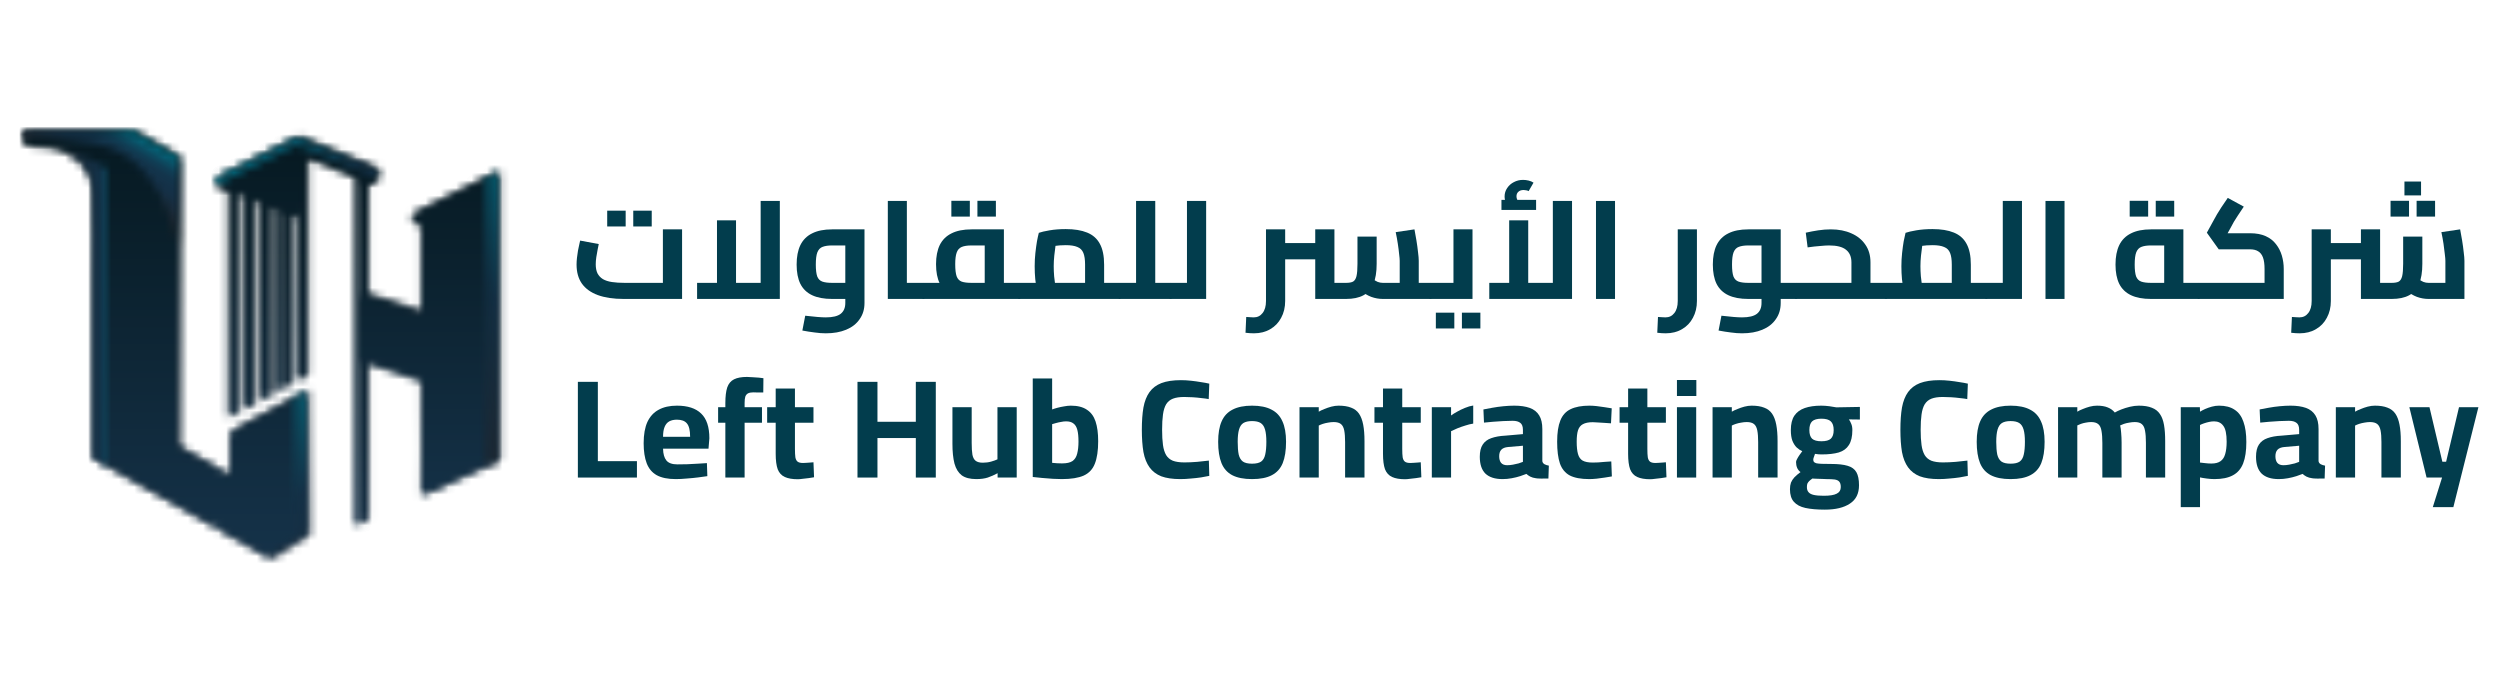 <svg width="326" height="90" viewBox="0 0 326 90" fill="none" xmlns="http://www.w3.org/2000/svg">
<mask id="mask0_538_3225" style="mask-type:luminance" maskUnits="userSpaceOnUse" x="28" y="17" width="38" height="52">
<path d="M28.704 23L28.672 24.175L30.196 24.779L30.164 54.179L31.18 53.639V35.034C31.18 31.7 31.244 28.271 31.18 24.937L32.164 25.318V53.131L33.371 52.465V25.826L34.419 26.239V51.925L35.657 51.258V26.779L36.609 27.16C36.546 29.732 36.609 32.557 36.609 35.161L36.578 50.718L37.943 50.02V27.7L38.959 28.112V40.495C38.959 42.527 38.991 44.654 38.959 46.686C38.959 47.607 38.959 48.528 38.959 49.448C39.34 49.258 39.753 49.036 40.165 48.845V20.334C42.229 21.127 44.737 22.08 46.738 22.969V68.276L48.039 67.673C48.039 60.878 48.135 53.83 48.039 47.067C50.484 47.861 52.897 48.655 55.342 49.48C55.374 52.465 55.374 55.481 55.374 58.465C55.374 60.37 55.406 62.498 55.342 64.403C56.961 63.641 58.612 62.879 60.263 62.148C61.914 61.386 63.565 60.656 65.184 59.926C65.184 47.385 65.184 34.843 65.184 22.302L58.168 25.794C56.929 26.398 55.406 27.096 54.231 27.763V28.747C54.612 28.906 54.993 29.065 55.374 29.255C55.374 33.065 55.406 36.875 55.342 40.685C52.929 39.923 50.453 39.003 48.039 38.272V24.048L49.468 23.381V22.016C46.039 20.587 42.578 19.159 39.086 17.762C35.657 19.572 32.133 21.223 28.704 23Z" fill="white"/>
</mask>
<g mask="url(#mask0_538_3225)">
<path d="M-137.574 233.219V-109.683H205.327V233.219H-137.574Z" fill="url(#paint0_linear_538_3225)"/>
</g>
<mask id="mask1_538_3225" style="mask-type:luminance" maskUnits="userSpaceOnUse" x="3" y="17" width="26" height="52">
<path d="M3.422 18.715C4.28 19 5.55 18.905 6.439 19.032C9.709 19.445 12.344 21.286 12.471 24.811C12.598 28.811 12.535 32.875 12.535 36.876V59.863C17.805 62.847 23.076 65.832 28.346 68.848V61.069C26.727 60.148 25.139 59.228 23.52 58.307L23.615 20.397L17.646 17H3.264C3.264 17.572 3.168 18.238 3.422 18.715Z" fill="white"/>
</mask>
<g mask="url(#mask1_538_3225)">
<path d="M-137.574 233.219V-109.683H205.327V233.219H-137.574Z" fill="url(#paint1_linear_538_3225)"/>
</g>
<mask id="mask2_538_3225" style="mask-type:luminance" maskUnits="userSpaceOnUse" x="28" y="50" width="13" height="23">
<path d="M30.483 56.119C30.483 58.182 30.483 60.246 30.483 62.31C29.753 61.897 29.054 61.484 28.355 61.072C28.451 63.707 28.546 66.374 28.673 69.041C30.927 70.311 33.213 71.613 35.499 72.915L40.389 69.771C40.357 63.453 40.325 57.135 40.262 50.816L30.483 56.119Z" fill="white"/>
</mask>
<g mask="url(#mask2_538_3225)">
<path d="M-127.238 291.861L-196.218 -99.34L194.984 -168.319L263.963 222.882L-127.238 291.861Z" fill="url(#paint2_linear_538_3225)"/>
</g>
<mask id="mask3_538_3225" style="mask-type:luminance" maskUnits="userSpaceOnUse" x="28" y="17" width="37" height="52">
<path d="M28.258 23.223L28.227 24.398L29.751 25.001V54.402L30.767 53.83V35.256C30.767 31.923 30.83 28.494 30.767 25.16L31.719 25.509V53.354L32.957 52.687V26.049L33.973 26.462L34.005 52.148L35.243 51.481V27.001L36.196 27.382C36.101 29.954 36.164 32.78 36.164 35.383V50.941L37.498 50.242V27.922L38.545 28.335L38.514 40.718C38.514 42.718 38.577 44.877 38.545 46.877C38.514 47.798 38.545 48.75 38.514 49.671C38.926 49.48 39.339 49.258 39.72 49.036V20.556C41.784 21.35 44.324 22.302 46.324 23.191L46.292 68.499L47.626 67.864C47.626 61.101 47.721 54.053 47.594 47.29C50.039 48.084 52.484 48.877 54.928 49.703C54.96 52.687 54.96 55.672 54.96 58.688C54.96 60.593 54.992 62.72 54.928 64.625C58.199 63.101 61.469 61.609 64.739 60.117V22.525L57.754 26.017C56.516 26.62 54.992 27.319 53.785 27.986V28.97C54.166 29.129 54.579 29.287 54.928 29.478C54.928 33.256 54.96 37.098 54.928 40.908C52.484 40.146 50.007 39.225 47.594 38.495L47.626 24.271C48.102 24.017 48.578 23.795 49.055 23.572V22.239C45.594 20.778 42.133 19.381 38.672 17.984C35.243 19.794 31.719 21.445 28.258 23.223Z" fill="white"/>
</mask>
<g mask="url(#mask3_538_3225)">
<path d="M-137.574 233.219V-109.683H205.327V233.219H-137.574Z" fill="url(#paint3_linear_538_3225)"/>
</g>
<mask id="mask4_538_3225" style="mask-type:luminance" maskUnits="userSpaceOnUse" x="3" y="17" width="37" height="56">
<path d="M3.206 18.905C4.031 19.191 5.27 19.128 6.159 19.223C9.397 19.636 12.032 21.445 12.127 24.938C12.286 28.907 12.191 32.939 12.191 36.908V59.673C19.779 63.991 27.368 68.277 34.924 72.595L39.782 69.483C39.75 63.356 39.718 57.26 39.687 51.163C36.448 52.91 33.21 54.688 29.971 56.434C29.971 58.307 29.971 60.212 29.971 62.086C27.685 60.752 25.367 59.45 23.081 58.149L23.177 20.588L17.271 17.223H3.015C3.015 17.762 2.92 18.461 3.206 18.905Z" fill="white"/>
</mask>
<g mask="url(#mask4_538_3225)">
<path d="M-137.574 233.219V-109.683H205.327V233.219H-137.574Z" fill="url(#paint4_linear_538_3225)"/>
</g>
<mask id="mask5_538_3225" style="mask-type:luminance" maskUnits="userSpaceOnUse" x="63" y="22" width="2" height="39">
<path d="M63.5 23.158V60.687C63.913 60.497 64.326 60.306 64.738 60.116V22.523L63.5 23.158Z" fill="white"/>
</mask>
<g mask="url(#mask5_538_3225)">
<path d="M-306.418 31.998L63.651 -278.527L374.175 91.542L4.107 402.067L-306.418 31.998Z" fill="url(#paint5_linear_538_3225)"/>
</g>
<mask id="mask6_538_3225" style="mask-type:luminance" maskUnits="userSpaceOnUse" x="38" y="51" width="2" height="20">
<path d="M38.641 51.734V70.212L39.784 69.482C39.752 63.354 39.72 57.258 39.688 51.162L38.641 51.734Z" fill="white"/>
</mask>
<g mask="url(#mask6_538_3225)">
<path d="M4.098 -278.529L374.166 31.995L63.642 402.064L-306.427 91.54L4.098 -278.529Z" fill="url(#paint6_linear_538_3225)"/>
</g>
<mask id="mask7_538_3225" style="mask-type:luminance" maskUnits="userSpaceOnUse" x="3" y="17" width="21" height="15">
<path d="M3.014 18.048C3.776 18.016 4.919 18.048 6.284 18.143C11.142 18.493 13.587 18.683 15.905 20.017C20.667 22.779 22.35 28.78 22.89 30.812C23.017 31.224 23.112 31.542 23.144 31.796L23.175 20.588L17.27 17.223H3.014C3.014 17.477 2.982 17.762 3.014 18.048Z" fill="white"/>
</mask>
<g mask="url(#mask7_538_3225)">
<path d="M353.805 -23.955L119.599 381.702L-286.058 147.496L-51.852 -258.161L353.805 -23.955Z" fill="url(#paint7_linear_538_3225)"/>
</g>
<mask id="mask8_538_3225" style="mask-type:luminance" maskUnits="userSpaceOnUse" x="8" y="19" width="6" height="42">
<path d="M12.126 24.936C12.285 28.905 12.19 32.938 12.19 36.906V59.671L13.904 60.655C13.936 38.843 13.936 23.444 13.936 23.127C13.936 23.095 13.936 22.873 13.936 22.587C13.904 22.365 13.904 22.174 13.872 21.984C13.174 21.508 12.253 20.968 11.11 20.523C9.967 20.047 8.919 19.793 8.094 19.666C10.38 20.46 12.062 22.174 12.126 24.936Z" fill="white"/>
</mask>
<g mask="url(#mask8_538_3225)">
<path d="M205.328 233.219H-137.573V-109.683H205.328V233.219Z" fill="url(#paint8_linear_538_3225)"/>
</g>
<mask id="mask9_538_3225" style="mask-type:luminance" maskUnits="userSpaceOnUse" x="28" y="17" width="22" height="8">
<path d="M28.258 23.223C28.258 23.509 28.258 23.763 28.227 24.049C31.719 22.334 35.212 20.62 38.672 18.905C42.133 20.302 45.594 21.699 49.023 23.096C49.023 22.81 49.055 22.525 49.055 22.239C45.594 20.778 42.133 19.381 38.672 17.984C35.243 19.794 31.719 21.445 28.258 23.223Z" fill="white"/>
</mask>
<g mask="url(#mask9_538_3225)">
<path d="M63.648 402.064L-306.42 91.54L4.104 -278.529L374.173 31.996L63.648 402.064Z" fill="url(#paint9_linear_538_3225)"/>
</g>
<path d="M81.326 38.982C79.994 38.982 78.868 38.813 77.947 38.476C77.038 38.138 76.347 37.638 75.874 36.976C75.414 36.313 75.184 35.488 75.184 34.5C75.184 34.211 75.202 33.909 75.24 33.596C75.277 33.271 75.32 32.963 75.37 32.674C75.433 32.373 75.489 32.108 75.538 31.879C75.588 31.65 75.625 31.482 75.65 31.373L78.077 31.825C78.04 32.018 77.99 32.265 77.928 32.566C77.866 32.867 77.81 33.186 77.76 33.524C77.71 33.849 77.685 34.162 77.685 34.464C77.685 34.933 77.76 35.325 77.909 35.638C78.071 35.952 78.308 36.205 78.619 36.397C78.93 36.578 79.322 36.705 79.795 36.777C80.268 36.849 80.822 36.885 81.457 36.885H86.441V29.909H88.943V38.982H81.326ZM79.179 29.53V27.469H81.587V29.53H79.179ZM82.577 29.53V27.469H84.985V29.53H82.577Z" fill="#023D4D"/>
<path d="M90.9 38.982V36.885H100.384L99.189 38.078V26.204H101.69V38.982H90.9ZM93.495 36.885V28.734H95.978V36.885H93.495Z" fill="#023D4D"/>
<path d="M107.689 43.464C107.229 43.464 106.743 43.428 106.233 43.355C105.735 43.295 105.2 43.211 104.627 43.102L105.001 41.169C105.623 41.241 106.152 41.295 106.588 41.331C107.023 41.367 107.391 41.386 107.689 41.386C108.585 41.386 109.233 41.229 109.631 40.916C110.029 40.602 110.228 40.132 110.228 39.506V31.572L110.844 32.006H108.511C108 32.006 107.59 32.066 107.279 32.186C106.967 32.295 106.737 32.53 106.588 32.891C106.451 33.241 106.382 33.777 106.382 34.5C106.382 35.186 106.445 35.705 106.569 36.054C106.706 36.391 106.93 36.614 107.241 36.723C107.552 36.831 107.976 36.885 108.511 36.885H110.228V38.982H108.511C107.453 38.982 106.582 38.819 105.897 38.494C105.212 38.169 104.702 37.675 104.366 37.012C104.042 36.349 103.881 35.512 103.881 34.5C103.881 33.488 104.042 32.644 104.366 31.969C104.702 31.283 105.212 30.771 105.897 30.433C106.582 30.084 107.453 29.909 108.511 29.909H112.73V39.506C112.73 40.325 112.518 41.03 112.095 41.62C111.685 42.223 111.1 42.681 110.34 42.994C109.594 43.307 108.71 43.464 107.689 43.464Z" fill="#023D4D"/>
<path d="M118.255 38.982V36.885H120.383V38.982H118.255ZM115.772 38.982V26.204H118.255V38.982H115.772ZM120.383 38.982V36.885C120.458 36.885 120.514 36.909 120.551 36.958C120.601 37.006 120.638 37.078 120.663 37.175C120.7 37.271 120.725 37.385 120.738 37.518C120.75 37.638 120.756 37.777 120.756 37.934C120.756 38.09 120.75 38.235 120.738 38.367C120.725 38.5 120.7 38.614 120.663 38.711C120.638 38.795 120.601 38.861 120.551 38.91C120.514 38.958 120.458 38.982 120.383 38.982Z" fill="#023D4D"/>
<path d="M130.909 38.982V36.885H132.869V38.982H130.909ZM120.454 38.982C120.38 38.982 120.324 38.958 120.286 38.91C120.236 38.861 120.199 38.795 120.174 38.711C120.137 38.614 120.112 38.5 120.099 38.367C120.087 38.235 120.081 38.09 120.081 37.934C120.081 37.717 120.093 37.536 120.118 37.391C120.143 37.235 120.187 37.114 120.249 37.03C120.299 36.934 120.367 36.885 120.454 36.885V38.982ZM120.454 38.982V36.885H129.173L128.407 37.518V31.482L129.042 32.006H126.69C126.142 32.006 125.713 32.072 125.402 32.204C125.09 32.337 124.873 32.584 124.748 32.945C124.624 33.295 124.561 33.795 124.561 34.445C124.561 35.156 124.624 35.686 124.748 36.036C124.873 36.373 125.09 36.602 125.402 36.723C125.713 36.831 126.142 36.885 126.69 36.885V38.765C125.632 38.765 124.761 38.62 124.076 38.331C123.392 38.042 122.881 37.584 122.545 36.958C122.222 36.319 122.06 35.482 122.06 34.445C122.06 33.457 122.222 32.626 122.545 31.951C122.881 31.277 123.392 30.771 124.076 30.433C124.761 30.084 125.632 29.909 126.69 29.909H130.909V38.982H120.454ZM132.869 38.982V36.885C132.944 36.885 133.006 36.909 133.056 36.958C133.106 37.006 133.143 37.078 133.168 37.175C133.193 37.271 133.212 37.385 133.224 37.518C133.237 37.638 133.243 37.777 133.243 37.934C133.243 38.09 133.237 38.235 133.224 38.367C133.212 38.5 133.193 38.614 133.168 38.711C133.143 38.795 133.106 38.861 133.056 38.91C133.006 38.958 132.944 38.982 132.869 38.982ZM124.057 28.246V26.186H126.466V28.246H124.057ZM127.455 28.246V26.186H129.864V28.246H127.455Z" fill="#023D4D"/>
<path d="M143.977 38.982V36.885H145.956V38.982H143.977ZM132.943 38.982C132.868 38.982 132.812 38.958 132.775 38.91C132.725 38.861 132.688 38.795 132.663 38.711C132.626 38.614 132.601 38.5 132.588 38.367C132.576 38.235 132.57 38.09 132.57 37.934C132.57 37.717 132.582 37.536 132.607 37.391C132.632 37.235 132.675 37.114 132.738 37.03C132.788 36.934 132.856 36.885 132.943 36.885V38.982ZM132.943 38.982V36.885H142.633L141.494 37.825V34.5C141.494 33.849 141.419 33.343 141.27 32.981C141.12 32.608 140.859 32.349 140.486 32.204C140.125 32.048 139.621 31.969 138.973 31.969C138.463 31.969 137.959 32.006 137.461 32.078C136.976 32.138 136.596 32.222 136.322 32.331L137.872 30.921C137.797 31.198 137.722 31.548 137.648 31.969C137.586 32.391 137.53 32.843 137.48 33.325C137.43 33.795 137.405 34.259 137.405 34.717C137.405 35.138 137.424 35.578 137.461 36.036C137.511 36.494 137.561 36.897 137.61 37.247C137.673 37.596 137.722 37.837 137.76 37.97L135.389 38.602C135.339 38.434 135.277 38.156 135.202 37.771C135.127 37.385 135.059 36.928 134.997 36.397C134.947 35.867 134.922 35.307 134.922 34.717C134.922 34.114 134.953 33.536 135.015 32.981C135.078 32.415 135.146 31.909 135.221 31.463C135.308 31.006 135.389 30.638 135.463 30.361C135.762 30.253 136.229 30.144 136.864 30.036C137.498 29.927 138.202 29.873 138.973 29.873C140.094 29.873 141.021 30.024 141.755 30.325C142.502 30.626 143.056 31.114 143.417 31.789C143.79 32.463 143.977 33.373 143.977 34.518V38.982H132.943ZM145.956 38.982V36.885C146.018 36.885 146.074 36.909 146.124 36.958C146.174 37.006 146.211 37.078 146.236 37.175C146.261 37.271 146.279 37.385 146.292 37.518C146.317 37.638 146.329 37.777 146.329 37.934C146.329 38.09 146.317 38.235 146.292 38.367C146.279 38.5 146.261 38.614 146.236 38.711C146.211 38.795 146.174 38.861 146.124 38.91C146.074 38.958 146.018 38.982 145.956 38.982Z" fill="#023D4D"/>
<path d="M150.645 38.982V36.885H152.605V38.982H150.645ZM146.034 38.982C145.959 38.982 145.903 38.958 145.866 38.91C145.816 38.861 145.778 38.795 145.754 38.711C145.716 38.614 145.691 38.5 145.679 38.367C145.666 38.235 145.66 38.09 145.66 37.934C145.66 37.717 145.673 37.536 145.698 37.391C145.722 37.235 145.766 37.114 145.828 37.03C145.878 36.934 145.946 36.885 146.034 36.885V38.982ZM148.143 38.982V26.204H150.645V38.982H148.143ZM146.034 38.982V36.885H148.143V38.982H146.034ZM152.605 38.982V36.885C152.68 36.885 152.742 36.909 152.792 36.958C152.842 37.006 152.879 37.078 152.904 37.175C152.929 37.271 152.948 37.385 152.96 37.518C152.972 37.638 152.979 37.777 152.979 37.934C152.979 38.09 152.972 38.235 152.96 38.367C152.948 38.5 152.929 38.614 152.904 38.711C152.879 38.795 152.842 38.861 152.792 38.91C152.742 38.958 152.68 38.982 152.605 38.982Z" fill="#023D4D"/>
<path d="M154.78 38.982V26.204H157.281V38.982H154.78ZM152.67 38.982V36.885H154.78V38.982H152.67ZM152.67 38.982C152.595 38.982 152.539 38.958 152.502 38.91C152.452 38.861 152.415 38.795 152.39 38.711C152.353 38.614 152.328 38.5 152.315 38.367C152.303 38.235 152.297 38.09 152.297 37.934C152.297 37.717 152.309 37.536 152.334 37.391C152.359 37.235 152.402 37.114 152.465 37.03C152.514 36.934 152.583 36.885 152.67 36.885V38.982Z" fill="#023D4D"/>
<path d="M184.52 38.982V36.885H186.499V38.982H184.52ZM186.499 38.982V36.885C186.561 36.885 186.617 36.909 186.667 36.958C186.716 37.006 186.754 37.078 186.779 37.175C186.804 37.271 186.822 37.385 186.835 37.518C186.86 37.638 186.872 37.777 186.872 37.934C186.872 38.09 186.86 38.235 186.835 38.367C186.822 38.5 186.804 38.614 186.779 38.711C186.754 38.795 186.716 38.861 186.667 38.91C186.617 38.958 186.561 38.982 186.499 38.982ZM163.516 43.464C163.355 43.464 163.18 43.458 162.994 43.446C162.807 43.434 162.614 43.416 162.415 43.392L162.508 41.331C162.707 41.343 162.894 41.355 163.068 41.367C163.255 41.379 163.392 41.386 163.479 41.386C163.965 41.386 164.35 41.199 164.637 40.825C164.935 40.452 165.085 39.928 165.085 39.253V29.909H167.586V39.253C167.586 40.072 167.412 40.801 167.064 41.44C166.728 42.078 166.255 42.572 165.645 42.922C165.035 43.283 164.325 43.464 163.516 43.464ZM180.319 38.982C179.809 38.982 179.305 38.891 178.807 38.711C178.309 38.518 177.842 38.235 177.407 37.861L178.956 36.325C179.193 36.518 179.423 36.662 179.647 36.759C179.871 36.843 180.095 36.885 180.319 36.885H183.829L182.522 38.024V34.012C182.522 33.819 182.497 33.53 182.447 33.144C182.41 32.747 182.354 32.301 182.279 31.807C182.205 31.301 182.111 30.789 181.999 30.271L184.445 29.909C184.532 30.343 184.619 30.831 184.706 31.373C184.793 31.903 184.862 32.409 184.912 32.891C184.974 33.361 185.005 33.735 185.005 34.012V38.982H180.319ZM167.586 33.813V31.698H171.507V33.813H167.586ZM171.507 38.982V29.909H174.009V38.982H171.507ZM174.009 38.982V36.885H175.521C175.919 36.885 176.224 36.831 176.436 36.723C176.647 36.602 176.797 36.367 176.884 36.018C176.971 35.656 177.014 35.12 177.014 34.409V30.849H179.516V34.409C179.516 35.482 179.373 36.355 179.087 37.03C178.801 37.705 178.365 38.199 177.78 38.512C177.195 38.825 176.442 38.982 175.521 38.982H174.009Z" fill="#023D4D"/>
<path d="M186.563 38.982V36.885H190.988L189.532 38.06V29.909H192.015V38.982H186.563ZM186.563 38.982C186.489 38.982 186.433 38.958 186.395 38.91C186.345 38.861 186.308 38.795 186.283 38.711C186.246 38.614 186.221 38.5 186.208 38.367C186.196 38.235 186.19 38.09 186.19 37.934C186.19 37.717 186.202 37.536 186.227 37.391C186.252 37.235 186.296 37.114 186.358 37.03C186.408 36.934 186.476 36.885 186.563 36.885V38.982ZM187.235 42.831V40.771H189.644V42.831H187.235ZM190.633 42.831V40.771H193.042V42.831H190.633Z" fill="#023D4D"/>
<path d="M194.202 38.982V36.885H203.686L202.491 38.078V26.204H204.993V38.982H194.202ZM196.797 36.885V28.734H199.28V36.885H196.797ZM196.927 27.234C196.691 26.957 196.51 26.692 196.386 26.439C196.262 26.186 196.199 25.915 196.199 25.626C196.199 25.216 196.311 24.849 196.535 24.523C196.759 24.186 197.052 23.927 197.413 23.746C197.774 23.553 198.172 23.457 198.608 23.457C198.844 23.457 199.087 23.487 199.336 23.547C199.585 23.608 199.796 23.698 199.971 23.819L199.336 24.921C199.224 24.861 199.112 24.825 199 24.812C198.9 24.788 198.794 24.776 198.682 24.776C198.384 24.776 198.153 24.855 197.992 25.011C197.83 25.156 197.749 25.355 197.749 25.608C197.749 25.752 197.78 25.891 197.842 26.023C197.904 26.156 197.998 26.3 198.122 26.457L196.927 27.234ZM195.789 27.379V26.059H200.307V27.379H195.789Z" fill="#023D4D"/>
<path d="M208.116 38.982V26.204H210.599V38.982H208.116Z" fill="#023D4D"/>
<path d="M217.209 43.464C217.048 43.464 216.873 43.458 216.687 43.446C216.5 43.434 216.307 43.416 216.108 43.392L216.201 41.331C216.4 41.343 216.587 41.355 216.761 41.367C216.948 41.379 217.085 41.386 217.172 41.386C217.658 41.386 218.043 41.199 218.33 40.825C218.628 40.452 218.778 39.928 218.778 39.253V29.909H221.279V39.253C221.279 40.072 221.105 40.801 220.757 41.44C220.421 42.078 219.948 42.572 219.338 42.922C218.728 43.283 218.018 43.464 217.209 43.464Z" fill="#023D4D"/>
<path d="M232.204 38.982V36.885H234.164V38.982H232.204ZM227.163 43.464C226.703 43.464 226.217 43.428 225.707 43.355C225.209 43.295 224.674 43.211 224.101 43.102L224.475 41.169C225.097 41.241 225.626 41.295 226.062 41.331C226.497 41.367 226.864 41.386 227.163 41.386C228.059 41.386 228.706 41.229 229.105 40.916C229.503 40.602 229.702 40.132 229.702 39.506V31.572L230.318 32.006H227.985C227.474 32.006 227.064 32.066 226.752 32.186C226.441 32.295 226.211 32.53 226.062 32.891C225.925 33.241 225.856 33.777 225.856 34.5C225.856 35.186 225.918 35.705 226.043 36.054C226.18 36.391 226.404 36.614 226.715 36.723C227.026 36.831 227.449 36.885 227.985 36.885H229.702V38.982H227.985C226.927 38.982 226.055 38.819 225.371 38.494C224.686 38.169 224.176 37.675 223.84 37.012C223.516 36.349 223.355 35.512 223.355 34.5C223.355 33.488 223.516 32.644 223.84 31.969C224.176 31.283 224.686 30.771 225.371 30.433C226.055 30.084 226.927 29.909 227.985 29.909H232.204V39.506C232.204 40.325 231.992 41.03 231.569 41.62C231.158 42.223 230.573 42.681 229.814 42.994C229.067 43.307 228.184 43.464 227.163 43.464ZM234.164 38.982V36.885C234.239 36.885 234.295 36.909 234.332 36.958C234.382 37.006 234.419 37.078 234.444 37.175C234.482 37.271 234.506 37.385 234.519 37.518C234.531 37.638 234.538 37.777 234.538 37.934C234.538 38.09 234.531 38.235 234.519 38.367C234.506 38.5 234.482 38.614 234.444 38.711C234.419 38.795 234.382 38.861 234.332 38.91C234.295 38.958 234.239 38.982 234.164 38.982Z" fill="#023D4D"/>
<path d="M243.91 38.982V36.885H245.889V38.982H243.91ZM234.24 38.982C234.165 38.982 234.109 38.958 234.072 38.91C234.022 38.861 233.985 38.795 233.96 38.711C233.922 38.614 233.897 38.5 233.885 38.367C233.873 38.235 233.866 38.09 233.866 37.934C233.866 37.717 233.879 37.536 233.904 37.391C233.929 37.235 233.972 37.114 234.034 37.03C234.084 36.934 234.153 36.885 234.24 36.885V38.982ZM234.24 38.982V36.885H242.268L241.427 37.554V34.211C241.427 33.488 241.191 32.939 240.718 32.566C240.258 32.192 239.523 32.006 238.515 32.006C238.229 32.006 237.837 32.03 237.339 32.078C236.841 32.114 236.3 32.174 235.715 32.259L235.472 30.343C236.007 30.222 236.548 30.12 237.096 30.036C237.656 29.951 238.204 29.909 238.739 29.909C239.76 29.909 240.656 30.084 241.427 30.433C242.199 30.771 242.803 31.259 243.238 31.897C243.686 32.536 243.91 33.307 243.91 34.211V38.982H234.24ZM245.889 38.982V36.885C245.952 36.885 246.008 36.909 246.057 36.958C246.107 37.006 246.145 37.078 246.17 37.175C246.194 37.271 246.213 37.385 246.226 37.518C246.25 37.638 246.263 37.777 246.263 37.934C246.263 38.09 246.25 38.235 246.226 38.367C246.213 38.5 246.194 38.614 246.17 38.711C246.145 38.795 246.107 38.861 246.057 38.91C246.008 38.958 245.952 38.982 245.889 38.982Z" fill="#023D4D"/>
<path d="M256.997 38.982V36.885H258.975V38.982H256.997ZM245.963 38.982C245.888 38.982 245.832 38.958 245.795 38.91C245.745 38.861 245.708 38.795 245.683 38.711C245.645 38.614 245.621 38.5 245.608 38.367C245.596 38.235 245.589 38.09 245.589 37.934C245.589 37.717 245.602 37.536 245.627 37.391C245.652 37.235 245.695 37.114 245.757 37.03C245.807 36.934 245.876 36.885 245.963 36.885V38.982ZM245.963 38.982V36.885H255.652L254.513 37.825V34.5C254.513 33.849 254.439 33.343 254.289 32.981C254.14 32.608 253.879 32.349 253.505 32.204C253.144 32.048 252.64 31.969 251.993 31.969C251.483 31.969 250.979 32.006 250.481 32.078C249.995 32.138 249.616 32.222 249.342 32.331L250.892 30.921C250.817 31.198 250.742 31.548 250.668 31.969C250.605 32.391 250.549 32.843 250.5 33.325C250.45 33.795 250.425 34.259 250.425 34.717C250.425 35.138 250.444 35.578 250.481 36.036C250.531 36.494 250.58 36.897 250.63 37.247C250.692 37.596 250.742 37.837 250.78 37.97L248.409 38.602C248.359 38.434 248.297 38.156 248.222 37.771C248.147 37.385 248.079 36.928 248.016 36.397C247.967 35.867 247.942 35.307 247.942 34.717C247.942 34.114 247.973 33.536 248.035 32.981C248.097 32.415 248.166 31.909 248.241 31.463C248.328 31.006 248.409 30.638 248.483 30.361C248.782 30.253 249.249 30.144 249.883 30.036C250.518 29.927 251.221 29.873 251.993 29.873C253.113 29.873 254.041 30.024 254.775 30.325C255.522 30.626 256.075 31.114 256.436 31.789C256.81 32.463 256.997 33.373 256.997 34.518V38.982H245.963ZM258.975 38.982V36.885C259.038 36.885 259.094 36.909 259.144 36.958C259.193 37.006 259.231 37.078 259.256 37.175C259.28 37.271 259.299 37.385 259.312 37.518C259.336 37.638 259.349 37.777 259.349 37.934C259.349 38.09 259.336 38.235 259.312 38.367C259.299 38.5 259.28 38.614 259.256 38.711C259.231 38.795 259.193 38.861 259.144 38.91C259.094 38.958 259.038 38.982 258.975 38.982Z" fill="#023D4D"/>
<path d="M261.163 38.982V26.204H263.665V38.982H261.163ZM259.053 38.982V36.885H261.163V38.982H259.053ZM259.053 38.982C258.979 38.982 258.923 38.958 258.885 38.91C258.836 38.861 258.798 38.795 258.773 38.711C258.736 38.614 258.711 38.5 258.699 38.367C258.686 38.235 258.68 38.09 258.68 37.934C258.68 37.717 258.692 37.536 258.717 37.391C258.742 37.235 258.786 37.114 258.848 37.03C258.898 36.934 258.966 36.885 259.053 36.885V38.982Z" fill="#023D4D"/>
<path d="M266.732 38.982V26.204H269.215V38.982H266.732Z" fill="#023D4D"/>
<path d="M280.493 38.982C279.435 38.982 278.563 38.819 277.879 38.494C277.194 38.169 276.684 37.675 276.348 37.012C276.024 36.349 275.862 35.512 275.862 34.5C275.862 33.488 276.024 32.644 276.348 31.969C276.684 31.283 277.194 30.771 277.879 30.433C278.563 30.084 279.435 29.909 280.493 29.909H284.712V37.843H282.21V31.482L282.826 32.006H280.493C279.982 32.006 279.571 32.066 279.26 32.186C278.949 32.295 278.719 32.53 278.57 32.891C278.433 33.241 278.364 33.777 278.364 34.5C278.364 35.186 278.426 35.705 278.551 36.054C278.688 36.391 278.912 36.614 279.223 36.723C279.534 36.831 279.957 36.885 280.493 36.885H286.672V38.982H280.493ZM286.672 38.982V36.885C286.747 36.885 286.803 36.909 286.84 36.958C286.89 37.006 286.927 37.078 286.952 37.175C286.99 37.271 287.014 37.385 287.027 37.518C287.039 37.638 287.046 37.777 287.046 37.934C287.046 38.09 287.039 38.235 287.027 38.367C287.014 38.5 286.99 38.614 286.952 38.711C286.927 38.795 286.89 38.861 286.84 38.91C286.803 38.958 286.747 38.982 286.672 38.982ZM277.711 28.246V26.186H280.119V28.246H277.711ZM281.109 28.246V26.186H283.517V28.246H281.109Z" fill="#023D4D"/>
<path d="M286.748 38.982V36.885H296.12L295.298 37.536V35.078C295.298 34.452 295.23 33.951 295.093 33.578C294.956 33.204 294.744 32.933 294.458 32.765C294.184 32.596 293.836 32.512 293.413 32.512H289.324L287.774 30.343L288.727 28.608C288.839 28.403 288.963 28.18 289.1 27.939C289.237 27.698 289.417 27.409 289.641 27.072C289.865 26.734 290.152 26.313 290.5 25.806L292.591 26.945C292.268 27.415 292.006 27.807 291.807 28.12C291.608 28.421 291.44 28.686 291.303 28.915C291.166 29.144 291.042 29.373 290.93 29.602L290.183 30.957L289.809 30.415H293.413C294.209 30.415 294.888 30.542 295.448 30.795C296.008 31.048 296.456 31.397 296.792 31.843C297.14 32.289 297.396 32.789 297.557 33.343C297.719 33.897 297.8 34.475 297.8 35.078V38.982H286.748ZM286.748 38.982C286.673 38.982 286.617 38.958 286.58 38.91C286.53 38.861 286.493 38.795 286.468 38.711C286.43 38.614 286.405 38.5 286.393 38.367C286.38 38.235 286.374 38.09 286.374 37.934C286.374 37.717 286.387 37.536 286.412 37.391C286.436 37.235 286.48 37.114 286.542 37.03C286.592 36.934 286.661 36.885 286.748 36.885V38.982Z" fill="#023D4D"/>
<path d="M316.676 38.982C316.165 38.982 315.661 38.891 315.163 38.711C314.666 38.518 314.199 38.235 313.763 37.861L315.313 36.325C315.549 36.518 315.779 36.662 316.004 36.759C316.228 36.843 316.452 36.885 316.676 36.885H320.185L318.879 38.024V34.012C318.879 33.819 318.854 33.53 318.804 33.144C318.767 32.747 318.711 32.301 318.636 31.807C318.561 31.301 318.468 30.789 318.356 30.271L320.802 29.909C320.889 30.343 320.976 30.831 321.063 31.373C321.15 31.903 321.219 32.409 321.268 32.891C321.331 33.361 321.362 33.735 321.362 34.012V38.982H316.676ZM303.943 33.813V31.698H307.864V33.813H303.943ZM307.864 38.982V29.909H310.365V38.982H307.864ZM310.365 38.982V36.885H311.878C312.276 36.885 312.581 36.831 312.792 36.723C313.004 36.602 313.153 36.367 313.24 36.018C313.328 35.656 313.371 35.12 313.371 34.409V30.849H315.873V34.409C315.873 35.482 315.73 36.355 315.443 37.03C315.157 37.705 314.722 38.199 314.137 38.512C313.552 38.825 312.799 38.982 311.878 38.982H310.365ZM299.873 43.464C299.711 43.464 299.537 43.458 299.35 43.446C299.164 43.434 298.971 43.416 298.772 43.392L298.865 41.331C299.064 41.343 299.251 41.355 299.425 41.367C299.612 41.379 299.749 41.386 299.836 41.386C300.321 41.386 300.707 41.199 300.993 40.825C301.292 40.452 301.441 39.928 301.441 39.253V29.909H303.943V39.253C303.943 40.072 303.769 40.801 303.42 41.44C303.084 42.078 302.611 42.572 302.001 42.922C301.392 43.283 300.682 43.464 299.873 43.464ZM313.539 25.481V23.674H315.705V25.481H313.539ZM311.728 28.246V26.186H314.137V28.246H311.728ZM315.126 28.246V26.186H317.534V28.246H315.126Z" fill="#023D4D"/>
<path d="M75.354 62.273V49.792H77.959V60.135H83.056V62.273H75.354Z" fill="#023D4D"/>
<path d="M88.123 62.474C87.078 62.474 86.248 62.303 85.631 61.962C85.027 61.621 84.593 61.103 84.329 60.409C84.064 59.714 83.932 58.843 83.932 57.796C83.932 56.663 84.096 55.737 84.423 55.018C84.763 54.299 85.254 53.769 85.895 53.428C86.537 53.075 87.33 52.898 88.274 52.898C89.671 52.898 90.722 53.239 91.426 53.922C92.144 54.604 92.502 55.682 92.502 57.156L92.389 58.508H86.462C86.474 59.19 86.619 59.702 86.896 60.043C87.173 60.384 87.651 60.555 88.331 60.555C88.721 60.555 89.148 60.549 89.614 60.536C90.08 60.512 90.539 60.488 90.992 60.464C91.458 60.439 91.854 60.415 92.181 60.39L92.238 62.09C91.923 62.139 91.527 62.193 91.049 62.254C90.57 62.315 90.073 62.364 89.558 62.4C89.054 62.449 88.576 62.474 88.123 62.474ZM86.462 56.955H89.992C89.992 56.127 89.853 55.548 89.576 55.219C89.312 54.89 88.878 54.726 88.274 54.726C87.871 54.726 87.538 54.799 87.273 54.945C87.009 55.091 86.808 55.329 86.669 55.658C86.531 55.986 86.462 56.419 86.462 56.955Z" fill="#023D4D"/>
<path d="M94.586 62.273V55.128H93.642V53.099H94.586V52.569C94.586 51.705 94.668 51.022 94.831 50.523C95.007 50.023 95.303 49.67 95.719 49.463C96.134 49.256 96.694 49.152 97.398 49.152C97.6 49.152 97.839 49.165 98.116 49.189C98.405 49.201 98.682 49.219 98.946 49.244C99.211 49.268 99.412 49.292 99.55 49.317L99.531 51.181C99.33 51.181 99.104 51.181 98.852 51.181C98.613 51.169 98.405 51.163 98.229 51.163C97.952 51.163 97.726 51.205 97.549 51.29C97.386 51.376 97.266 51.516 97.191 51.711C97.128 51.906 97.097 52.186 97.097 52.551V53.099H99.362V55.128H97.097V62.273H94.586Z" fill="#023D4D"/>
<path d="M104.019 62.492C103.327 62.492 102.767 62.394 102.339 62.199C101.911 62.005 101.603 61.669 101.414 61.194C101.238 60.707 101.15 60.031 101.15 59.166V55.128H100.036V53.099H101.15V50.669H103.661V53.099H106.077V55.128H103.661V58.526C103.661 59.002 103.68 59.373 103.717 59.641C103.768 59.909 103.868 60.098 104.019 60.208C104.17 60.317 104.403 60.372 104.718 60.372C104.806 60.372 104.938 60.366 105.114 60.354C105.29 60.342 105.466 60.33 105.643 60.317C105.819 60.305 105.964 60.293 106.077 60.281L106.152 62.236C105.964 62.273 105.731 62.309 105.454 62.346C105.19 62.382 104.925 62.413 104.661 62.437C104.409 62.474 104.195 62.492 104.019 62.492Z" fill="#023D4D"/>
<path d="M111.816 62.273V49.792H114.421V55H119.423V49.792H122.028V62.273H119.423V57.12H114.421V62.273H111.816Z" fill="#023D4D"/>
<path d="M127.312 62.474C126.495 62.474 125.859 62.309 125.406 61.98C124.966 61.639 124.651 61.127 124.462 60.445C124.286 59.763 124.198 58.904 124.198 57.869V53.099H126.708V57.759C126.708 58.405 126.74 58.916 126.803 59.294C126.878 59.672 127.023 59.94 127.237 60.098C127.451 60.256 127.759 60.336 128.162 60.336C128.552 60.336 128.917 60.287 129.257 60.189C129.597 60.092 129.867 59.994 130.068 59.897V53.099H132.579V62.273H130.087V61.706C129.659 61.938 129.232 62.126 128.804 62.273C128.388 62.407 127.891 62.474 127.312 62.474Z" fill="#023D4D"/>
<path d="M138.464 62.474C138.15 62.474 137.766 62.461 137.313 62.437C136.86 62.413 136.394 62.376 135.916 62.327C135.45 62.279 135.035 62.236 134.67 62.199V49.353H137.199V53.392C137.388 53.319 137.621 53.246 137.898 53.172C138.175 53.099 138.464 53.038 138.766 52.99C139.081 52.929 139.37 52.898 139.635 52.898C140.515 52.898 141.214 53.075 141.73 53.428C142.258 53.769 142.636 54.281 142.862 54.963C143.089 55.645 143.202 56.504 143.202 57.54C143.202 58.758 143.057 59.733 142.768 60.464C142.491 61.182 142.007 61.7 141.314 62.017C140.622 62.321 139.672 62.474 138.464 62.474ZM138.483 60.427C139.1 60.427 139.559 60.323 139.861 60.116C140.163 59.897 140.364 59.574 140.465 59.148C140.578 58.721 140.635 58.198 140.635 57.576C140.635 56.943 140.585 56.437 140.484 56.06C140.383 55.67 140.213 55.39 139.974 55.219C139.748 55.036 139.427 54.945 139.012 54.945C138.81 54.945 138.596 54.969 138.37 55.018C138.143 55.055 137.923 55.103 137.709 55.164C137.508 55.213 137.338 55.262 137.199 55.31V60.354C137.388 60.366 137.608 60.384 137.86 60.409C138.112 60.421 138.319 60.427 138.483 60.427Z" fill="#023D4D"/>
<path d="M153.917 62.474C152.91 62.474 152.08 62.352 151.425 62.108C150.784 61.852 150.274 61.462 149.897 60.939C149.519 60.415 149.255 59.751 149.104 58.947C148.965 58.131 148.896 57.162 148.896 56.041C148.896 54.908 148.965 53.94 149.104 53.136C149.255 52.32 149.519 51.65 149.897 51.126C150.274 50.602 150.79 50.212 151.444 49.956C152.111 49.701 152.961 49.573 153.993 49.573C154.408 49.573 154.842 49.597 155.295 49.646C155.748 49.694 156.182 49.755 156.598 49.828C157.025 49.889 157.39 49.956 157.692 50.029L157.617 52.04C157.365 51.991 157.051 51.948 156.673 51.912C156.296 51.863 155.912 51.826 155.522 51.802C155.132 51.778 154.767 51.766 154.427 51.766C153.823 51.766 153.332 51.839 152.954 51.985C152.577 52.131 152.281 52.375 152.067 52.716C151.866 53.057 151.727 53.501 151.652 54.05C151.576 54.586 151.539 55.249 151.539 56.041C151.539 56.821 151.576 57.485 151.652 58.033C151.727 58.569 151.866 59.008 152.067 59.349C152.269 59.678 152.558 59.921 152.936 60.08C153.326 60.226 153.829 60.299 154.446 60.299C154.949 60.299 155.503 60.275 156.107 60.226C156.723 60.165 157.233 60.11 157.636 60.061L157.692 62.053C157.39 62.114 157.032 62.181 156.616 62.254C156.201 62.315 155.761 62.364 155.295 62.4C154.829 62.449 154.37 62.474 153.917 62.474Z" fill="#023D4D"/>
<path d="M163.265 62.474C162.195 62.474 161.333 62.303 160.679 61.962C160.037 61.621 159.571 61.097 159.282 60.39C158.992 59.672 158.848 58.746 158.848 57.613C158.848 56.517 158.999 55.627 159.301 54.945C159.603 54.251 160.081 53.739 160.735 53.41C161.39 53.069 162.233 52.898 163.265 52.898C164.309 52.898 165.152 53.069 165.794 53.41C166.448 53.739 166.927 54.251 167.229 54.945C167.543 55.627 167.701 56.517 167.701 57.613C167.701 58.746 167.556 59.672 167.266 60.39C166.977 61.097 166.505 61.621 165.851 61.962C165.209 62.303 164.347 62.474 163.265 62.474ZM163.265 60.464C163.793 60.464 164.19 60.372 164.454 60.189C164.718 59.994 164.894 59.69 164.982 59.276C165.083 58.849 165.133 58.295 165.133 57.613C165.133 56.943 165.077 56.413 164.964 56.023C164.85 55.621 164.662 55.335 164.397 55.164C164.133 54.994 163.755 54.908 163.265 54.908C162.786 54.908 162.409 54.994 162.132 55.164C161.868 55.335 161.679 55.621 161.566 56.023C161.453 56.413 161.396 56.943 161.396 57.613C161.396 58.295 161.44 58.849 161.528 59.276C161.629 59.69 161.811 59.994 162.075 60.189C162.34 60.372 162.736 60.464 163.265 60.464Z" fill="#023D4D"/>
<path d="M169.455 62.273V53.099H171.966V53.684C172.167 53.562 172.412 53.447 172.702 53.337C172.991 53.215 173.293 53.112 173.608 53.026C173.935 52.941 174.25 52.898 174.552 52.898C175.206 52.898 175.747 52.984 176.175 53.154C176.615 53.313 176.961 53.575 177.213 53.94C177.465 54.305 177.647 54.787 177.761 55.383C177.874 55.968 177.93 56.681 177.93 57.522V62.273H175.401V57.649C175.401 57.016 175.363 56.51 175.288 56.133C175.212 55.743 175.068 55.463 174.854 55.292C174.64 55.122 174.325 55.036 173.91 55.036C173.683 55.036 173.444 55.061 173.193 55.109C172.953 55.146 172.721 55.201 172.494 55.274C172.28 55.347 172.104 55.42 171.966 55.493V62.273H169.455Z" fill="#023D4D"/>
<path d="M183.211 62.492C182.519 62.492 181.959 62.394 181.531 62.199C181.103 62.005 180.795 61.669 180.606 61.194C180.43 60.707 180.342 60.031 180.342 59.166V55.128H179.228V53.099H180.342V50.669H182.852V53.099H185.268V55.128H182.852V58.526C182.852 59.002 182.871 59.373 182.909 59.641C182.959 59.909 183.06 60.098 183.211 60.208C183.362 60.317 183.595 60.372 183.909 60.372C183.997 60.372 184.129 60.366 184.306 60.354C184.482 60.342 184.658 60.33 184.834 60.317C185.01 60.305 185.155 60.293 185.268 60.281L185.344 62.236C185.155 62.273 184.922 62.309 184.645 62.346C184.381 62.382 184.117 62.413 183.853 62.437C183.601 62.474 183.387 62.492 183.211 62.492Z" fill="#023D4D"/>
<path d="M186.709 62.273V53.099H189.22V54.178C189.433 54.019 189.698 53.855 190.012 53.684C190.327 53.501 190.667 53.337 191.032 53.191C191.409 53.032 191.768 52.929 192.108 52.88V55.237C191.78 55.286 191.434 55.371 191.069 55.493C190.704 55.603 190.358 55.725 190.031 55.859C189.717 55.993 189.446 56.114 189.22 56.224V62.273H186.709Z" fill="#023D4D"/>
<path d="M195.929 62.474C194.947 62.474 194.205 62.236 193.701 61.761C193.21 61.274 192.965 60.543 192.965 59.568C192.965 58.886 193.091 58.356 193.343 57.978C193.594 57.589 193.965 57.308 194.456 57.138C194.96 56.955 195.57 56.845 196.287 56.809L198.59 56.608V56.06C198.59 55.621 198.477 55.316 198.25 55.146C198.024 54.963 197.69 54.872 197.25 54.872C196.898 54.872 196.489 54.884 196.023 54.908C195.57 54.933 195.117 54.963 194.664 55C194.223 55.036 193.84 55.073 193.512 55.109L193.437 53.392C193.764 53.319 194.154 53.246 194.607 53.172C195.073 53.087 195.557 53.02 196.061 52.971C196.564 52.923 197.03 52.898 197.458 52.898C198.263 52.898 198.936 52.996 199.477 53.191C200.018 53.386 200.427 53.709 200.704 54.159C200.981 54.598 201.12 55.195 201.12 55.95V60.135C201.145 60.305 201.239 60.439 201.403 60.536C201.566 60.622 201.755 60.683 201.969 60.719L201.912 62.4C201.711 62.4 201.51 62.4 201.308 62.4C201.12 62.413 200.937 62.413 200.761 62.4C200.585 62.4 200.427 62.388 200.289 62.364C200 62.327 199.748 62.254 199.534 62.145C199.333 62.035 199.169 61.919 199.043 61.797C198.842 61.883 198.571 61.98 198.231 62.09C197.892 62.199 197.52 62.291 197.118 62.364C196.728 62.437 196.331 62.474 195.929 62.474ZM196.533 60.664C196.772 60.664 197.023 60.64 197.288 60.591C197.552 60.543 197.797 60.488 198.024 60.427C198.263 60.354 198.452 60.287 198.59 60.226V58.124L196.665 58.289C196.249 58.325 195.947 58.447 195.759 58.654C195.582 58.849 195.494 59.13 195.494 59.495C195.494 59.86 195.576 60.147 195.74 60.354C195.916 60.561 196.18 60.664 196.533 60.664Z" fill="#023D4D"/>
<path d="M207.243 62.474C206.161 62.474 205.311 62.315 204.694 61.998C204.09 61.669 203.663 61.146 203.411 60.427C203.172 59.708 203.052 58.764 203.052 57.595C203.052 56.437 203.191 55.517 203.468 54.835C203.744 54.141 204.191 53.648 204.808 53.355C205.437 53.051 206.255 52.898 207.262 52.898C207.526 52.898 207.834 52.917 208.187 52.953C208.539 52.99 208.891 53.038 209.244 53.099C209.609 53.148 209.917 53.197 210.169 53.246L210.074 55.201C209.835 55.176 209.565 55.158 209.263 55.146C208.96 55.122 208.665 55.103 208.375 55.091C208.098 55.067 207.872 55.055 207.696 55.055C207.155 55.055 206.727 55.14 206.412 55.31C206.11 55.469 205.896 55.737 205.77 56.114C205.657 56.48 205.601 56.973 205.601 57.595C205.601 58.265 205.657 58.801 205.77 59.203C205.884 59.605 206.085 59.891 206.374 60.061C206.676 60.232 207.117 60.317 207.696 60.317C207.872 60.317 208.105 60.311 208.394 60.299C208.684 60.275 208.979 60.25 209.281 60.226C209.596 60.202 209.873 60.183 210.112 60.171L210.187 62.126C209.936 62.175 209.634 62.224 209.281 62.273C208.929 62.333 208.57 62.382 208.205 62.419C207.853 62.455 207.532 62.474 207.243 62.474Z" fill="#023D4D"/>
<path d="M215.175 62.492C214.483 62.492 213.923 62.394 213.495 62.199C213.067 62.005 212.759 61.669 212.57 61.194C212.394 60.707 212.306 60.031 212.306 59.166V55.128H211.192V53.099H212.306V50.669H214.816V53.099H217.232V55.128H214.816V58.526C214.816 59.002 214.835 59.373 214.873 59.641C214.923 59.909 215.024 60.098 215.175 60.208C215.326 60.317 215.559 60.372 215.873 60.372C215.961 60.372 216.094 60.366 216.27 60.354C216.446 60.342 216.622 60.33 216.798 60.317C216.974 60.305 217.119 60.293 217.232 60.281L217.308 62.236C217.119 62.273 216.886 62.309 216.609 62.346C216.345 62.382 216.081 62.413 215.817 62.437C215.565 62.474 215.351 62.492 215.175 62.492Z" fill="#023D4D"/>
<path d="M218.673 62.273V53.099H221.184V62.273H218.673ZM218.673 51.638V49.554H221.203V51.638H218.673Z" fill="#023D4D"/>
<path d="M223.318 62.273V53.099H225.829V53.684C226.03 53.562 226.276 53.447 226.565 53.337C226.855 53.215 227.157 53.112 227.471 53.026C227.798 52.941 228.113 52.898 228.415 52.898C229.069 52.898 229.611 52.984 230.038 53.154C230.479 53.313 230.825 53.575 231.077 53.94C231.328 54.305 231.511 54.787 231.624 55.383C231.737 55.968 231.794 56.681 231.794 57.522V62.273H229.264V57.649C229.264 57.016 229.227 56.51 229.151 56.133C229.076 55.743 228.931 55.463 228.717 55.292C228.503 55.122 228.189 55.036 227.773 55.036C227.547 55.036 227.308 55.061 227.056 55.109C226.817 55.146 226.584 55.201 226.358 55.274C226.144 55.347 225.967 55.42 225.829 55.493V62.273H223.318Z" fill="#023D4D"/>
<path d="M237.96 66.457C236.954 66.457 236.111 66.384 235.431 66.238C234.764 66.092 234.261 65.824 233.921 65.434C233.581 65.056 233.411 64.508 233.411 63.789C233.411 63.472 233.455 63.186 233.543 62.93C233.644 62.687 233.795 62.455 233.996 62.236C234.21 62.017 234.475 61.791 234.789 61.56C234.613 61.438 234.468 61.261 234.355 61.03C234.254 60.786 234.204 60.524 234.204 60.244C234.204 60.147 234.248 60.019 234.336 59.86C234.424 59.69 234.531 59.513 234.657 59.331C234.783 59.148 234.903 58.983 235.016 58.837C234.764 58.727 234.525 58.569 234.299 58.362C234.072 58.143 233.883 57.85 233.732 57.485C233.594 57.12 233.525 56.651 233.525 56.078C233.525 55.298 233.676 54.677 233.978 54.214C234.292 53.751 234.745 53.416 235.337 53.209C235.928 53.002 236.645 52.898 237.489 52.898C237.816 52.898 238.168 52.923 238.546 52.971C238.923 53.02 239.225 53.069 239.452 53.118L242.529 53.063V54.707L241.094 54.689C241.207 54.835 241.308 55.024 241.396 55.256C241.497 55.475 241.547 55.749 241.547 56.078C241.547 56.919 241.396 57.57 241.094 58.033C240.804 58.496 240.364 58.819 239.773 59.002C239.181 59.172 238.432 59.257 237.526 59.257C237.426 59.257 237.287 59.251 237.111 59.239C236.935 59.215 236.79 59.197 236.677 59.184C236.627 59.306 236.576 59.446 236.526 59.605C236.476 59.751 236.45 59.854 236.45 59.915C236.45 60.049 236.476 60.153 236.526 60.226C236.589 60.299 236.696 60.36 236.847 60.409C237.01 60.445 237.243 60.469 237.545 60.482C237.86 60.494 238.275 60.5 238.791 60.5C239.685 60.5 240.396 60.579 240.924 60.738C241.465 60.896 241.849 61.176 242.075 61.578C242.302 61.98 242.415 62.547 242.415 63.278C242.415 64.362 242.019 65.16 241.226 65.671C240.446 66.195 239.357 66.457 237.96 66.457ZM237.828 64.648C238.609 64.648 239.169 64.557 239.508 64.374C239.861 64.203 240.037 63.917 240.037 63.515C240.037 63.198 239.974 62.967 239.848 62.821C239.735 62.675 239.54 62.577 239.263 62.528C238.986 62.492 238.609 62.474 238.13 62.474C238.005 62.474 237.854 62.467 237.677 62.455C237.501 62.455 237.319 62.449 237.13 62.437C236.954 62.437 236.79 62.431 236.639 62.419C236.501 62.407 236.4 62.4 236.337 62.4C236.161 62.522 236.016 62.638 235.903 62.748C235.802 62.857 235.727 62.967 235.676 63.077C235.639 63.198 235.62 63.344 235.62 63.515C235.62 63.795 235.689 64.014 235.827 64.173C235.966 64.343 236.192 64.465 236.507 64.538C236.834 64.611 237.275 64.648 237.828 64.648ZM237.507 57.54C238.086 57.54 238.495 57.43 238.734 57.211C238.986 56.979 239.112 56.602 239.112 56.078C239.112 55.554 238.986 55.176 238.734 54.945C238.495 54.714 238.086 54.598 237.507 54.598C236.954 54.598 236.551 54.714 236.299 54.945C236.06 55.176 235.941 55.554 235.941 56.078C235.941 56.602 236.06 56.979 236.299 57.211C236.551 57.43 236.954 57.54 237.507 57.54Z" fill="#023D4D"/>
<path d="M252.833 62.474C251.826 62.474 250.995 62.352 250.341 62.108C249.699 61.852 249.19 61.462 248.812 60.939C248.435 60.415 248.17 59.751 248.019 58.947C247.881 58.131 247.812 57.162 247.812 56.041C247.812 54.908 247.881 53.94 248.019 53.136C248.17 52.32 248.435 51.65 248.812 51.126C249.19 50.602 249.706 50.212 250.36 49.956C251.027 49.701 251.876 49.573 252.908 49.573C253.323 49.573 253.758 49.597 254.211 49.646C254.664 49.694 255.098 49.755 255.513 49.828C255.941 49.889 256.306 49.956 256.608 50.029L256.532 52.04C256.281 51.991 255.966 51.948 255.589 51.912C255.211 51.863 254.827 51.826 254.437 51.802C254.047 51.778 253.682 51.766 253.342 51.766C252.738 51.766 252.248 51.839 251.87 51.985C251.492 52.131 251.197 52.375 250.983 52.716C250.781 53.057 250.643 53.501 250.568 54.05C250.492 54.586 250.454 55.249 250.454 56.041C250.454 56.821 250.492 57.485 250.568 58.033C250.643 58.569 250.781 59.008 250.983 59.349C251.184 59.678 251.474 59.921 251.851 60.08C252.241 60.226 252.745 60.299 253.361 60.299C253.865 60.299 254.418 60.275 255.022 60.226C255.639 60.165 256.149 60.11 256.551 60.061L256.608 62.053C256.306 62.114 255.947 62.181 255.532 62.254C255.117 62.315 254.676 62.364 254.211 62.4C253.745 62.449 253.286 62.474 252.833 62.474Z" fill="#023D4D"/>
<path d="M262.18 62.474C261.111 62.474 260.249 62.303 259.594 61.962C258.952 61.621 258.487 61.097 258.197 60.39C257.908 59.672 257.763 58.746 257.763 57.613C257.763 56.517 257.914 55.627 258.216 54.945C258.518 54.251 258.996 53.739 259.651 53.41C260.305 53.069 261.148 52.898 262.18 52.898C263.225 52.898 264.068 53.069 264.71 53.41C265.364 53.739 265.842 54.251 266.144 54.945C266.459 55.627 266.616 56.517 266.616 57.613C266.616 58.746 266.471 59.672 266.182 60.39C265.893 61.097 265.421 61.621 264.766 61.962C264.124 62.303 263.262 62.474 262.18 62.474ZM262.18 60.464C262.709 60.464 263.105 60.372 263.369 60.189C263.634 59.994 263.81 59.69 263.898 59.276C263.999 58.849 264.049 58.295 264.049 57.613C264.049 56.943 263.992 56.413 263.879 56.023C263.766 55.621 263.577 55.335 263.313 55.164C263.049 54.994 262.671 54.908 262.18 54.908C261.702 54.908 261.324 54.994 261.048 55.164C260.783 55.335 260.595 55.621 260.481 56.023C260.368 56.413 260.311 56.943 260.311 57.613C260.311 58.295 260.356 58.849 260.444 59.276C260.544 59.69 260.727 59.994 260.991 60.189C261.255 60.372 261.652 60.464 262.18 60.464Z" fill="#023D4D"/>
<path d="M268.371 62.273V53.099H270.881V53.684C271.07 53.562 271.309 53.447 271.598 53.337C271.888 53.215 272.19 53.112 272.504 53.026C272.832 52.941 273.146 52.898 273.448 52.898C274.027 52.898 274.499 52.978 274.864 53.136C275.229 53.282 275.531 53.501 275.77 53.794C275.997 53.66 276.28 53.526 276.619 53.392C276.959 53.258 277.33 53.142 277.733 53.045C278.136 52.947 278.526 52.898 278.903 52.898C279.596 52.898 280.162 52.99 280.602 53.172C281.055 53.343 281.408 53.617 281.659 53.995C281.911 54.36 282.087 54.835 282.188 55.42C282.289 55.993 282.339 56.687 282.339 57.503V62.273H279.828V57.722C279.828 57.089 279.791 56.577 279.715 56.188C279.652 55.785 279.514 55.493 279.3 55.31C279.099 55.128 278.79 55.036 278.375 55.036C278.148 55.036 277.909 55.061 277.658 55.109C277.406 55.146 277.173 55.201 276.959 55.274C276.758 55.347 276.594 55.414 276.468 55.475C276.531 55.731 276.575 56.06 276.601 56.462C276.638 56.864 276.657 57.284 276.657 57.722V62.273H274.147V57.759C274.147 57.113 274.109 56.59 274.033 56.188C273.971 55.785 273.832 55.493 273.618 55.31C273.404 55.128 273.096 55.036 272.693 55.036C272.467 55.036 272.234 55.061 271.995 55.109C271.768 55.146 271.554 55.201 271.353 55.274C271.164 55.347 271.007 55.414 270.881 55.475V62.273H268.371Z" fill="#023D4D"/>
<path d="M284.371 66.128V53.099H286.863L286.882 53.684C287.058 53.575 287.278 53.459 287.542 53.337C287.819 53.215 288.115 53.112 288.429 53.026C288.744 52.941 289.052 52.898 289.354 52.898C290.198 52.898 290.877 53.075 291.393 53.428C291.922 53.769 292.305 54.293 292.544 55C292.796 55.694 292.922 56.577 292.922 57.649C292.922 58.794 292.784 59.72 292.507 60.427C292.23 61.133 291.783 61.651 291.166 61.98C290.562 62.309 289.763 62.474 288.769 62.474C288.455 62.474 288.115 62.449 287.75 62.4C287.385 62.352 287.096 62.303 286.882 62.254V66.128H284.371ZM288.373 60.445C288.876 60.445 289.273 60.342 289.562 60.135C289.851 59.927 290.053 59.617 290.166 59.203C290.292 58.776 290.355 58.24 290.355 57.595C290.355 56.596 290.21 55.907 289.921 55.53C289.644 55.14 289.241 54.945 288.713 54.945C288.511 54.945 288.297 54.969 288.071 55.018C287.844 55.067 287.624 55.128 287.41 55.201C287.196 55.274 287.02 55.347 286.882 55.42V60.317C287.033 60.33 287.247 60.354 287.523 60.39C287.813 60.427 288.096 60.445 288.373 60.445Z" fill="#023D4D"/>
<path d="M297.148 62.474C296.167 62.474 295.424 62.236 294.921 61.761C294.43 61.274 294.185 60.543 294.185 59.568C294.185 58.886 294.311 58.356 294.562 57.978C294.814 57.589 295.185 57.308 295.676 57.138C296.179 56.955 296.79 56.845 297.507 56.809L299.81 56.608V56.06C299.81 55.621 299.697 55.316 299.47 55.146C299.244 54.963 298.91 54.872 298.47 54.872C298.117 54.872 297.708 54.884 297.243 54.908C296.79 54.933 296.337 54.963 295.884 55C295.443 55.036 295.059 55.073 294.732 55.109L294.657 53.392C294.984 53.319 295.374 53.246 295.827 53.172C296.293 53.087 296.777 53.02 297.28 52.971C297.784 52.923 298.249 52.898 298.677 52.898C299.483 52.898 300.156 52.996 300.697 53.191C301.238 53.386 301.647 53.709 301.924 54.159C302.201 54.598 302.339 55.195 302.339 55.95V60.135C302.364 60.305 302.459 60.439 302.622 60.536C302.786 60.622 302.975 60.683 303.189 60.719L303.132 62.4C302.931 62.4 302.729 62.4 302.528 62.4C302.339 62.413 302.157 62.413 301.981 62.4C301.804 62.4 301.647 62.388 301.509 62.364C301.219 62.327 300.968 62.254 300.754 62.145C300.552 62.035 300.389 61.919 300.263 61.797C300.062 61.883 299.791 61.98 299.451 62.09C299.111 62.199 298.74 62.291 298.338 62.364C297.947 62.437 297.551 62.474 297.148 62.474ZM297.752 60.664C297.991 60.664 298.243 60.64 298.507 60.591C298.772 60.543 299.017 60.488 299.244 60.427C299.483 60.354 299.671 60.287 299.81 60.226V58.124L297.885 58.289C297.469 58.325 297.167 58.447 296.978 58.654C296.802 58.849 296.714 59.13 296.714 59.495C296.714 59.86 296.796 60.147 296.96 60.354C297.136 60.561 297.4 60.664 297.752 60.664Z" fill="#023D4D"/>
<path d="M304.593 62.273V53.099H307.103V53.684C307.305 53.562 307.55 53.447 307.84 53.337C308.129 53.215 308.431 53.112 308.746 53.026C309.073 52.941 309.387 52.898 309.69 52.898C310.344 52.898 310.885 52.984 311.313 53.154C311.753 53.313 312.099 53.575 312.351 53.94C312.603 54.305 312.785 54.787 312.898 55.383C313.012 55.968 313.068 56.681 313.068 57.522V62.273H310.539V57.649C310.539 57.016 310.501 56.51 310.426 56.133C310.35 55.743 310.205 55.463 309.992 55.292C309.778 55.122 309.463 55.036 309.048 55.036C308.821 55.036 308.582 55.061 308.33 55.109C308.091 55.146 307.859 55.201 307.632 55.274C307.418 55.347 307.242 55.42 307.103 55.493V62.273H304.593Z" fill="#023D4D"/>
<path d="M317.238 66.128L318.446 62.273H316.426L314.18 53.099H316.803L318.483 60.208H318.974L320.654 53.099H323.184L319.918 66.128H317.238Z" fill="#023D4D"/>
<defs>
<linearGradient id="paint0_linear_538_3225" x1="46.925" y1="68.275" x2="46.925" y2="17.758" gradientUnits="userSpaceOnUse">
<stop stop-color="#1B2C3C"/>
<stop offset="1" stop-color="#061921"/>
</linearGradient>
<linearGradient id="paint1_linear_538_3225" x1="15.796" y1="72.908" x2="15.796" y2="16.999" gradientUnits="userSpaceOnUse">
<stop stop-color="#1B2C3C"/>
<stop offset="1" stop-color="#061921"/>
</linearGradient>
<linearGradient id="paint2_linear_538_3225" x1="36.71" y1="72.695" x2="27.513" y2="20.537" gradientUnits="userSpaceOnUse">
<stop stop-color="#1B2C3C"/>
<stop offset="1" stop-color="#061921"/>
</linearGradient>
<linearGradient id="paint3_linear_538_3225" x1="46.495" y1="68.493" x2="46.495" y2="17.976" gradientUnits="userSpaceOnUse">
<stop stop-color="#153249"/>
<stop offset="1" stop-color="#061921"/>
</linearGradient>
<linearGradient id="paint4_linear_538_3225" x1="21.399" y1="72.596" x2="21.399" y2="17.216" gradientUnits="userSpaceOnUse">
<stop stop-color="#153249"/>
<stop offset="1" stop-color="#061921"/>
</linearGradient>
<linearGradient id="paint5_linear_538_3225" x1="50.398" y1="53.162" x2="76.234" y2="31.484" gradientUnits="userSpaceOnUse">
<stop stop-color="#231F20"/>
<stop offset="0.59" stop-color="#143249"/>
<stop offset="1" stop-color="#00788D"/>
</linearGradient>
<linearGradient id="paint6_linear_538_3225" x1="33.262" y1="55.747" x2="60.621" y2="78.704" gradientUnits="userSpaceOnUse">
<stop stop-color="#00788D"/>
<stop offset="0.29" stop-color="#143148"/>
<stop offset="1" stop-color="#231F20"/>
</linearGradient>
<linearGradient id="paint7_linear_538_3225" x1="17.302" y1="17.192" x2="12.444" y2="25.606" gradientUnits="userSpaceOnUse">
<stop stop-color="#00788D"/>
<stop offset="0.063" stop-color="#075F75"/>
<stop offset="0.131" stop-color="#0C4C62"/>
<stop offset="0.2" stop-color="#103E55"/>
<stop offset="0.283" stop-color="#13354C"/>
<stop offset="0.399" stop-color="#143148"/>
<stop offset="0.475" stop-color="#153046"/>
<stop offset="1" stop-color="#231F20"/>
</linearGradient>
<linearGradient id="paint8_linear_538_3225" x1="16.965" y1="40.161" x2="2.972" y2="40.161" gradientUnits="userSpaceOnUse">
<stop stop-color="#00788D"/>
<stop offset="0.295" stop-color="#143148"/>
<stop offset="1" stop-color="#231F20"/>
</linearGradient>
<linearGradient id="paint9_linear_538_3225" x1="124.608" y1="95.273" x2="32.589" y2="18.06" gradientUnits="userSpaceOnUse">
<stop stop-color="#1E252D"/>
<stop offset="0.892" stop-color="#143249"/>
<stop offset="1" stop-color="#00778C"/>
</linearGradient>
</defs>
</svg>

